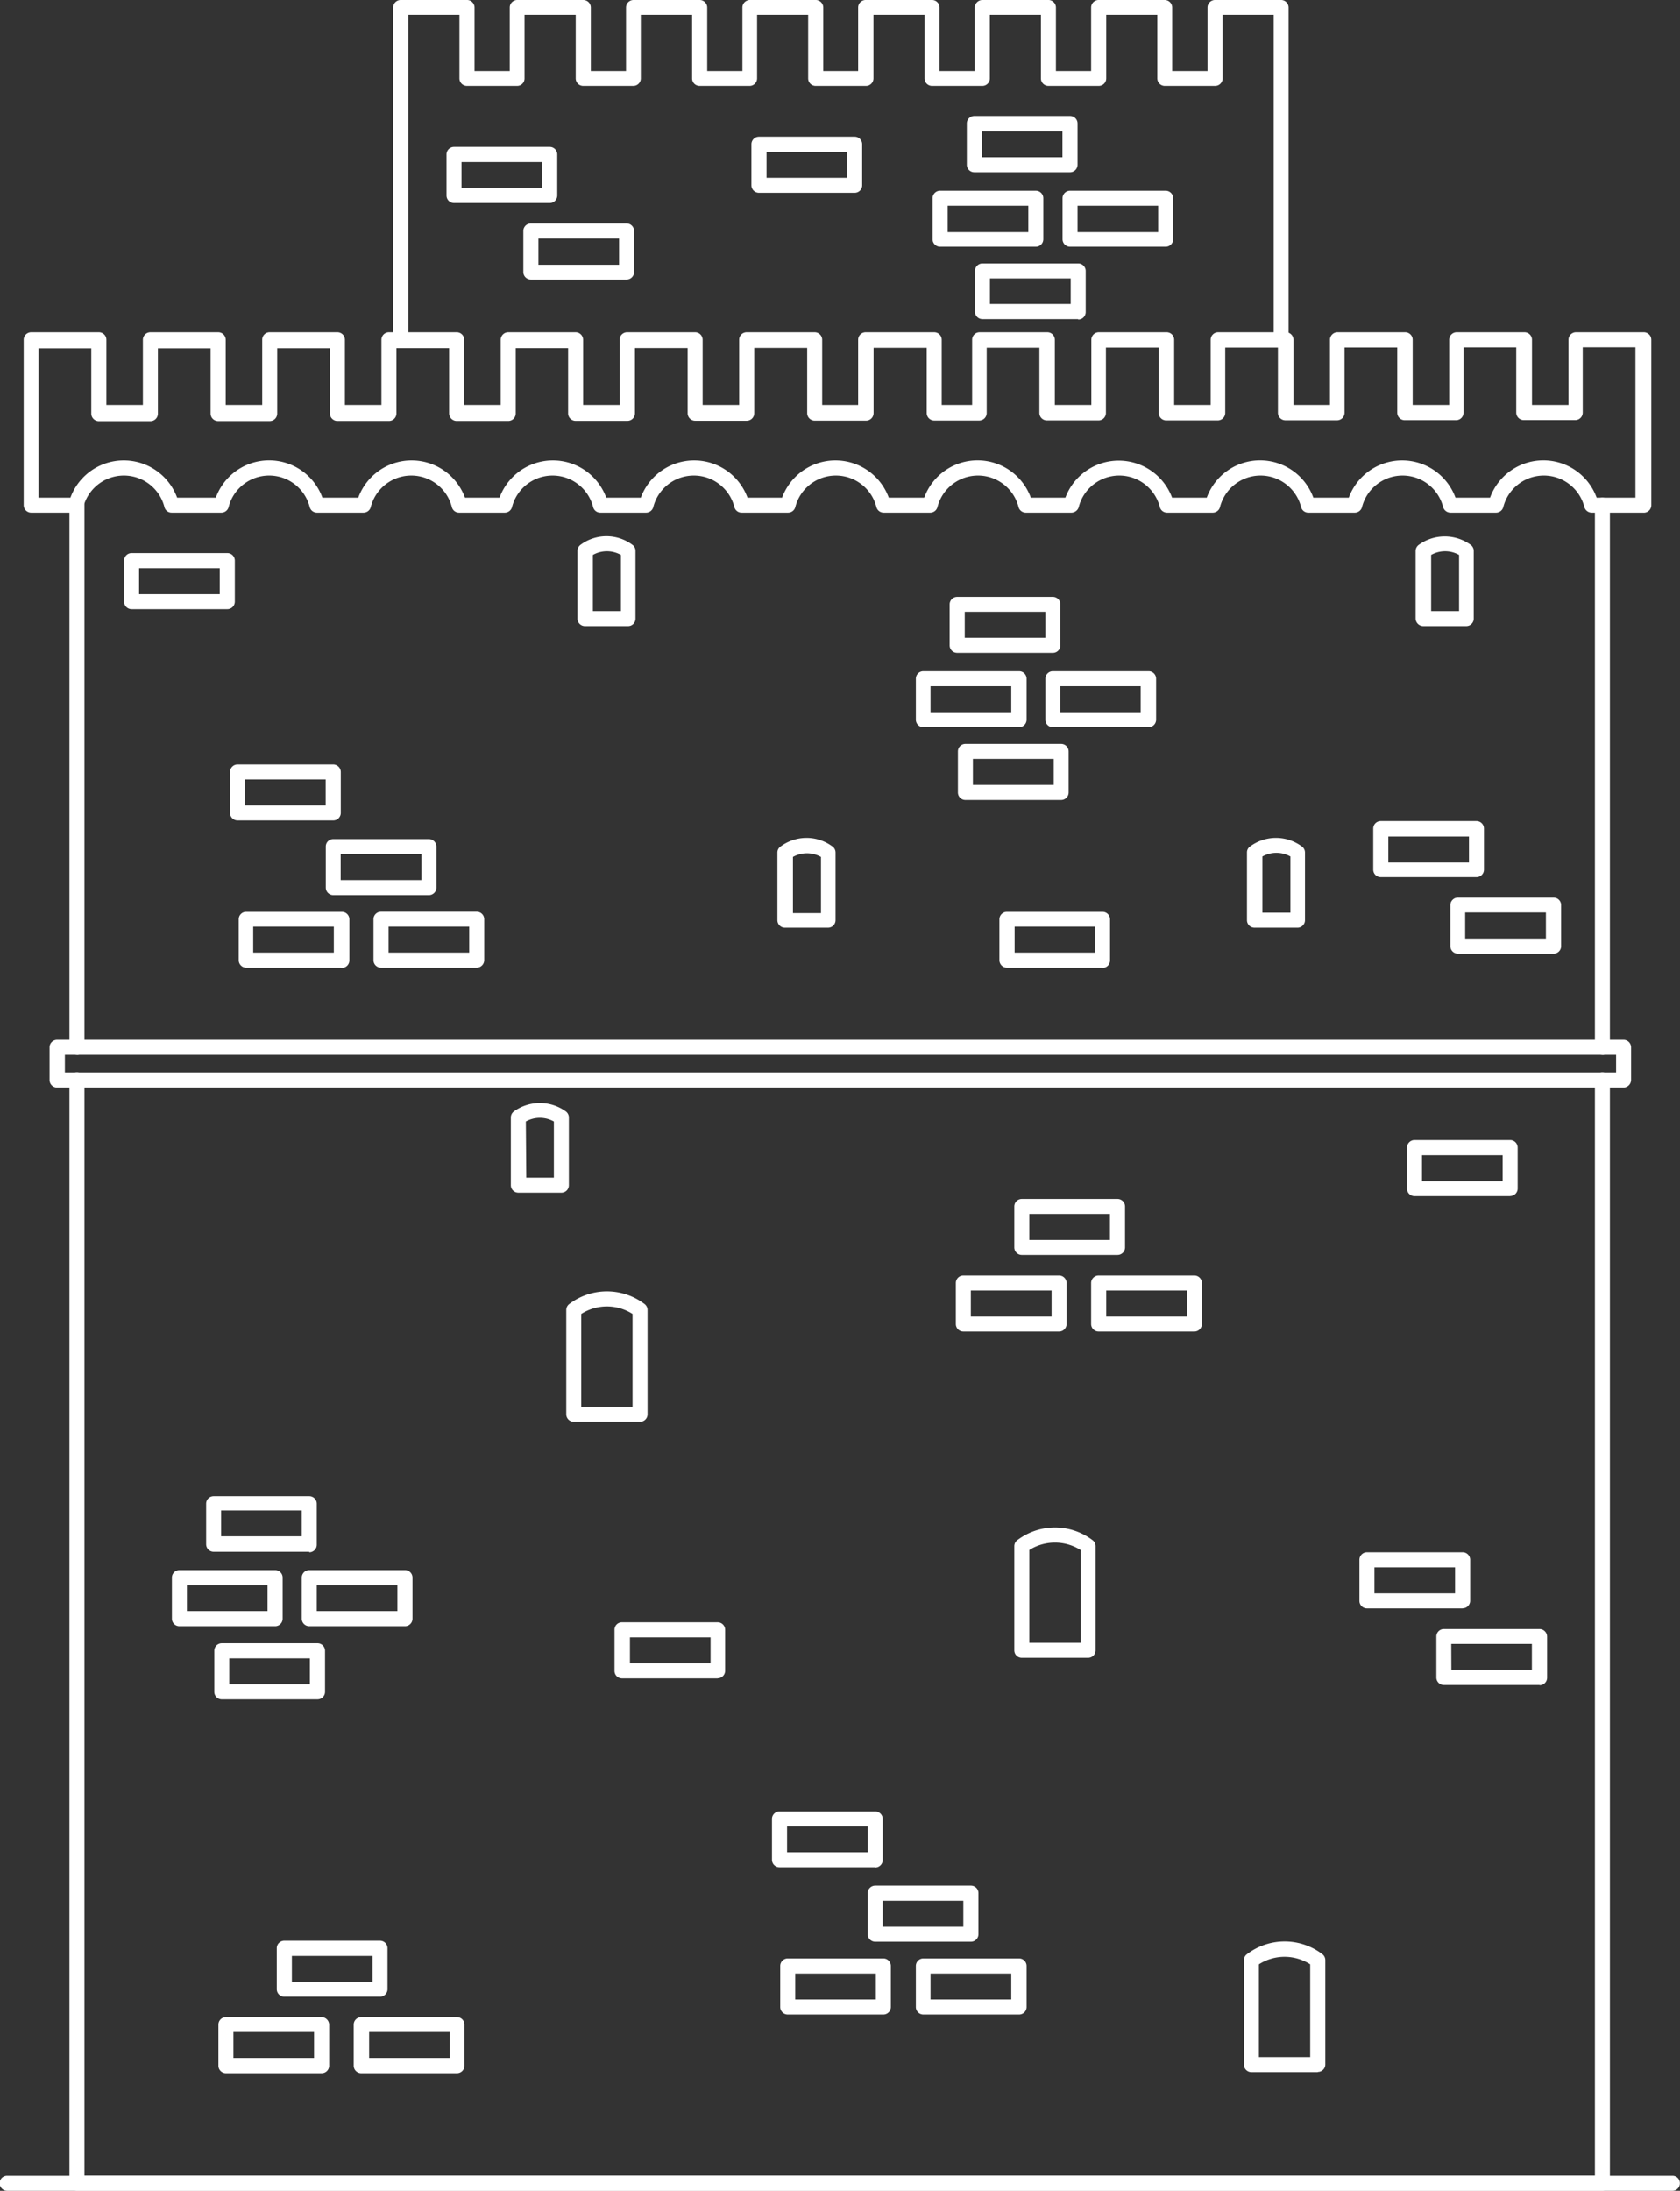 <svg id="Layer_1" data-name="Layer 1" xmlns="http://www.w3.org/2000/svg" viewBox="0 0 154.6 201.58"><rect x="0" y="0" width="154.6" height="201.58" fill="#333333" stroke="none"/><defs><style>.cls-1{fill:#fff;}</style></defs><g id="greece-icon"><g id="Group_20172" data-name="Group 20172"><path id="Path_67218" data-name="Path 67218" class="cls-1" d="M117.93,79.59a.69.69,0,0,1-.69-.69h0V49h-4.7v5.85a.69.69,0,0,1-.69.69h-4.63a.69.69,0,0,1-.69-.69h0V49h-4.7v5.85a.69.69,0,0,1-.69.69H96.51a.69.69,0,0,1-.69-.69h0V49h-4.7v5.85a.69.69,0,0,1-.69.69H85.8a.69.69,0,0,1-.69-.69h0V49h-4.7v5.85a.69.69,0,0,1-.69.69H75.09a.69.69,0,0,1-.69-.69V49H69.7v5.85a.69.69,0,0,1-.69.69h-4.6a.69.69,0,0,1-.69-.69h0V49H59v5.85a.69.69,0,0,1-.69.69H53.7a.69.69,0,0,1-.69-.69h0V49H48.3v5.85a.68.68,0,0,1-.69.69H43a.69.69,0,0,1-.69-.69h0V49H37.6V78.9a.7.7,0,0,1-1.39,0V48.33a.69.69,0,0,1,.7-.69H43a.69.69,0,0,1,.7.69h0v5.85h3.24V48.33a.69.69,0,0,1,.69-.69h6.08a.69.69,0,0,1,.69.69h0v5.85h3.24V48.33a.69.69,0,0,1,.69-.69h6.08a.69.69,0,0,1,.7.69v5.85h3.24V48.33a.69.69,0,0,1,.69-.69H75.1a.69.69,0,0,1,.69.69h0v5.85H79V48.33a.69.69,0,0,1,.69-.69H85.8a.69.69,0,0,1,.69.69h0v5.85h3.24V48.33a.71.71,0,0,1,.7-.69h6.08a.69.69,0,0,1,.69.69h0v5.85h3.24V48.33a.69.69,0,0,1,.69-.69h6.08a.69.69,0,0,1,.69.69h0v5.85h3.25V48.33a.69.69,0,0,1,.69-.69h6.08a.69.69,0,0,1,.69.69V78.9A.7.7,0,0,1,117.93,79.59Z" transform="translate(-0.03 -47.64)"/></g><g id="Group_20173" data-name="Group 20173"><path id="Path_67219" data-name="Path 67219" class="cls-1" d="M147.49,249.21H7.11a.69.69,0,0,1-.69-.69h0V147a.69.69,0,0,1,1.38,0V247.83h139V147a.69.69,0,0,1,1.38,0V248.52A.69.69,0,0,1,147.49,249.21Z" transform="translate(-0.03 -47.64)"/></g><g id="Group_20174" data-name="Group 20174"><path id="Path_67220" data-name="Path 67220" class="cls-1" d="M7.11,144.69a.69.69,0,0,1-.69-.69h0V94.12a.69.69,0,0,1,1.38,0V144a.69.69,0,0,1-.69.7Z" transform="translate(-0.03 -47.64)"/></g><g id="Group_20175" data-name="Group 20175"><path id="Path_67221" data-name="Path 67221" class="cls-1" d="M147.49,144.69a.69.69,0,0,1-.69-.69h0V94.12a.69.69,0,0,1,1.38,0V144a.69.69,0,0,1-.69.7Z" transform="translate(-0.03 -47.64)"/></g><g id="Group_20176" data-name="Group 20176"><path id="Path_67222" data-name="Path 67222" class="cls-1" d="M149.44,147.71H5.28a.69.69,0,0,1-.69-.7h0v-3a.69.69,0,0,1,.69-.69H149.44a.69.69,0,0,1,.69.69h0v3a.71.71,0,0,1-.69.7ZM6,146.32H148.75v-1.63H6Z" transform="translate(-0.03 -47.64)"/></g><g id="Group_20177" data-name="Group 20177"><path id="Path_67223" data-name="Path 67223" class="cls-1" d="M57.86,105.25h-4a.69.69,0,0,1-.69-.69h0V98.33a.7.7,0,0,1,.27-.55,4,4,0,0,1,4.8,0,.67.67,0,0,1,.27.55v6.23a.68.68,0,0,1-.69.69Zm-3.27-1.38h2.58V98.7a2.63,2.63,0,0,0-2.58,0Z" transform="translate(-0.03 -47.64)"/></g><g id="Group_20178" data-name="Group 20178"><path id="Path_67224" data-name="Path 67224" class="cls-1" d="M135,105.25h-4a.71.71,0,0,1-.7-.69h0V98.33a.71.71,0,0,1,.28-.55,4.08,4.08,0,0,1,4.8,0,.7.7,0,0,1,.27.55v6.23a.69.69,0,0,1-.69.69Zm-3.27-1.38h2.57V98.7a2.61,2.61,0,0,0-2.57,0Z" transform="translate(-0.03 -47.64)"/></g><g id="Group_20179" data-name="Group 20179"><path id="Path_67225" data-name="Path 67225" class="cls-1" d="M76.26,133h-4a.69.69,0,0,1-.69-.69h0v-6.23a.66.66,0,0,1,.28-.54,4,4,0,0,1,4.8,0,.68.68,0,0,1,.27.54v6.23A.69.69,0,0,1,76.26,133ZM73,131.66h2.58v-5.17a2.63,2.63,0,0,0-2.58,0Z" transform="translate(-0.03 -47.64)"/></g><g id="Group_20180" data-name="Group 20180"><path id="Path_67226" data-name="Path 67226" class="cls-1" d="M51.73,157.38h-4a.69.69,0,0,1-.69-.69h0v-6.23a.7.7,0,0,1,.27-.55,4.08,4.08,0,0,1,4.8,0,.7.7,0,0,1,.27.55v6.23A.69.69,0,0,1,51.73,157.38ZM48.46,156H51v-5.17a2.63,2.63,0,0,0-2.58,0Z" transform="translate(-0.03 -47.64)"/></g><g id="Group_20181" data-name="Group 20181"><path id="Path_67227" data-name="Path 67227" class="cls-1" d="M58.93,178.46h-6.1a.69.69,0,0,1-.69-.69h0v-9.59a.7.7,0,0,1,.27-.55,5.73,5.73,0,0,1,6.94,0,.7.7,0,0,1,.27.55v9.59a.69.69,0,0,1-.69.69Zm-5.41-1.38h4.72v-8.54a4.38,4.38,0,0,0-4.72,0Z" transform="translate(-0.03 -47.64)"/></g><g id="Group_20182" data-name="Group 20182"><path id="Path_67228" data-name="Path 67228" class="cls-1" d="M121.29,238.3h-6.1a.69.69,0,0,1-.69-.69h0V228a.67.67,0,0,1,.28-.55,5.73,5.73,0,0,1,6.94,0,.69.69,0,0,1,.27.55v9.59a.69.69,0,0,1-.69.69Zm-5.41-1.38h4.72v-8.54a4.38,4.38,0,0,0-4.72,0Z" transform="translate(-0.03 -47.64)"/></g><g id="Group_20183" data-name="Group 20183"><path id="Path_67229" data-name="Path 67229" class="cls-1" d="M100.16,200.18h-6.1a.69.69,0,0,1-.69-.69v-9.58a.69.69,0,0,1,.27-.55,5.73,5.73,0,0,1,6.94,0,.69.69,0,0,1,.27.55v9.58a.69.69,0,0,1-.69.69Zm-5.41-1.38h4.72v-8.54a4.42,4.42,0,0,0-4.72,0Z" transform="translate(-0.03 -47.64)"/></g><g id="Group_20184" data-name="Group 20184"><path id="Path_67230" data-name="Path 67230" class="cls-1" d="M119.47,133h-4a.69.69,0,0,1-.69-.69h0v-6.23a.65.65,0,0,1,.27-.54,4,4,0,0,1,4.8,0,.68.68,0,0,1,.27.54v6.23A.69.69,0,0,1,119.47,133Zm-3.27-1.38h2.58v-5.17a2.63,2.63,0,0,0-2.58,0Z" transform="translate(-0.03 -47.64)"/></g><g id="Group_20185" data-name="Group 20185"><path id="Path_67231" data-name="Path 67231" class="cls-1" d="M153.91,249.22H.69A.69.69,0,0,1,0,248.5a.68.68,0,0,1,.66-.66H153.91a.68.68,0,0,1,.71.66.69.69,0,0,1-.66.72Z" transform="translate(-0.03 -47.64)"/></g><g id="Group_20186" data-name="Group 20186"><path id="Path_67232" data-name="Path 67232" class="cls-1" d="M151.22,94.81H146.5a.7.7,0,0,1-.67-.52,3.85,3.85,0,0,0-7.46,0,.69.69,0,0,1-.67.52h-4.2a.71.71,0,0,1-.67-.52,3.85,3.85,0,0,0-7.46,0,.69.69,0,0,1-.67.52h-4.27a.68.68,0,0,1-.67-.52,3.85,3.85,0,0,0-7.46,0,.69.69,0,0,1-.67.52h-4.2a.69.69,0,0,1-.67-.52,3.85,3.85,0,0,0-7.46,0,.71.71,0,0,1-.67.52h-4.2a.69.69,0,0,1-.67-.52,3.85,3.85,0,0,0-7.46,0,.69.69,0,0,1-.67.52H81.35a.69.69,0,0,1-.67-.52,3.85,3.85,0,0,0-7.46,0,.69.69,0,0,1-.67.52H68.28a.68.68,0,0,1-.67-.52,3.85,3.85,0,0,0-7.46,0,.69.69,0,0,1-.67.52h-4.2a.68.68,0,0,1-.67-.52,3.85,3.85,0,0,0-7.46,0,.69.69,0,0,1-.67.52h-4.2a.68.68,0,0,1-.67-.52,3.85,3.85,0,0,0-7.46,0,.69.69,0,0,1-.67.52H29.2a.69.69,0,0,1-.67-.52,3.85,3.85,0,0,0-7.46,0,.69.69,0,0,1-.67.52H15.83a.68.68,0,0,1-.67-.52,3.85,3.85,0,0,0-7.46,0,.69.69,0,0,1-.67.52H2.9a.69.69,0,0,1-.69-.69h0V78.9a.69.69,0,0,1,.69-.69H9.13a.69.69,0,0,1,.69.69h0v6h3.36v-6a.69.69,0,0,1,.69-.69h6.24a.69.69,0,0,1,.69.69h0v6h3.36v-6a.68.68,0,0,1,.69-.69h6.23a.69.69,0,0,1,.69.69h0v6h3.36v-6a.69.69,0,0,1,.69-.69h6.24a.69.69,0,0,1,.69.69h0v6h3.36v-6a.69.69,0,0,1,.69-.69H53a.69.69,0,0,1,.69.69v6h3.36v-6a.69.69,0,0,1,.69-.69H64a.69.69,0,0,1,.69.69h0v6h3.36v-6a.69.69,0,0,1,.69-.69H75a.69.69,0,0,1,.69.69h0v6H79v-6a.69.69,0,0,1,.69-.69H86a.69.69,0,0,1,.69.69h0v6h2.8v-6a.69.69,0,0,1,.69-.69h6.23a.69.69,0,0,1,.69.69h0v6h3.36v-6a.69.69,0,0,1,.69-.69h6.24a.69.69,0,0,1,.69.69h0v6h3.36v-6a.69.69,0,0,1,.69-.69h6.24a.69.69,0,0,1,.69.69h0v6h3.36v-6a.69.69,0,0,1,.69-.69h6.23a.69.69,0,0,1,.69.69h0v6h3.36v-6a.69.69,0,0,1,.69-.69h6.24a.69.69,0,0,1,.69.69h0v6h3.36v-6a.69.69,0,0,1,.69-.69h6.24a.69.69,0,0,1,.69.69h0l0,15.22A.69.69,0,0,1,151.22,94.81ZM147,93.43h3.53l0-13.84h-4.85v6a.69.69,0,0,1-.69.7h-4.74a.69.69,0,0,1-.69-.69h0v-6h-4.85v6a.69.69,0,0,1-.69.7H129.3a.69.69,0,0,1-.69-.69h0v-6h-4.85v6a.69.69,0,0,1-.69.7h-4.74a.69.69,0,0,1-.7-.69h0v-6h-4.85v6a.69.69,0,0,1-.69.7h-4.74a.69.69,0,0,1-.69-.7h0v-6H101.8v6a.68.68,0,0,1-.69.7H96.37a.69.69,0,0,1-.69-.69h0v-6H90.83v6a.69.69,0,0,1-.69.7H86a.69.69,0,0,1-.69-.69h0v-6H80.42v6a.69.69,0,0,1-.69.7H75a.69.69,0,0,1-.69-.69h0v-6H69.44v6a.69.69,0,0,1-.69.7H64a.69.69,0,0,1-.69-.69h0v-6H58.46v6a.69.69,0,0,1-.69.7H53a.69.69,0,0,1-.69-.69h0v-6H47.49v6a.69.69,0,0,1-.69.7H42.06a.7.7,0,0,1-.7-.7h0v-6H36.51v6a.69.69,0,0,1-.69.7H31.08a.69.69,0,0,1-.69-.69h0v-6H25.54v6a.69.69,0,0,1-.69.7H20.1a.69.69,0,0,1-.69-.69h0v-6H14.56v6a.69.69,0,0,1-.69.7H9.13a.7.7,0,0,1-.7-.7h0v-6H3.58V93.43H6.51a5.23,5.23,0,0,1,9.82,0h3.56a5.22,5.22,0,0,1,9.81,0H33a5.23,5.23,0,0,1,9.82,0H46a5.23,5.23,0,0,1,9.82,0H59a5.23,5.23,0,0,1,9.82,0H72a5.23,5.23,0,0,1,9.82,0h3.26a5.22,5.22,0,0,1,9.81,0h3.18a5.24,5.24,0,0,1,9.82,0h3.19a5.22,5.22,0,0,1,9.81,0h3.26a5.23,5.23,0,0,1,9.82,0h3.18a5.22,5.22,0,0,1,9.81,0Z" transform="translate(-0.03 -47.64)"/></g><g id="Group_20187" data-name="Group 20187"><path id="Path_67233" data-name="Path 67233" class="cls-1" d="M25.35,197.27H16.54a.69.69,0,0,1-.69-.69h0V192.8a.69.69,0,0,1,.69-.69h8.81a.69.69,0,0,1,.69.69v3.77A.69.69,0,0,1,25.35,197.27Zm-8.12-1.39h7.42v-2.39H17.23Z" transform="translate(-0.03 -47.64)"/></g><g id="Group_20188" data-name="Group 20188"><path id="Path_67234" data-name="Path 67234" class="cls-1" d="M29.25,204H20.44a.69.69,0,0,1-.69-.69h0v-3.78a.69.69,0,0,1,.69-.69h8.81a.69.69,0,0,1,.69.69h0v3.78a.69.69,0,0,1-.69.69Zm-8.12-1.38h7.42v-2.39H21.13Z" transform="translate(-0.03 -47.64)"/></g><g id="Group_20189" data-name="Group 20189"><path id="Path_67235" data-name="Path 67235" class="cls-1" d="M37.3,197.27H28.49a.69.69,0,0,1-.69-.7h0V192.8a.69.69,0,0,1,.69-.69H37.3a.69.69,0,0,1,.69.69h0v3.77a.69.69,0,0,1-.69.7Zm-8.12-1.39H36.6v-2.39H29.18Z" transform="translate(-0.03 -47.64)"/></g><g id="Group_20190" data-name="Group 20190"><path id="Path_67236" data-name="Path 67236" class="cls-1" d="M28.49,190.42h-8.8a.69.69,0,0,1-.69-.69h0V186a.69.69,0,0,1,.69-.69h8.8a.69.69,0,0,1,.69.69h0v3.78a.69.69,0,0,1-.69.69ZM20.38,189H27.8v-2.38H20.38Z" transform="translate(-0.03 -47.64)"/></g><g id="Group_20191" data-name="Group 20191"><path id="Path_67237" data-name="Path 67237" class="cls-1" d="M93.78,114.55H85a.69.69,0,0,1-.69-.69h0v-3.77a.69.69,0,0,1,.69-.69h8.81a.69.69,0,0,1,.69.69v3.77A.69.69,0,0,1,93.78,114.55Zm-8.12-1.38h7.43v-2.39H85.66Z" transform="translate(-0.03 -47.64)"/></g><g id="Group_20192" data-name="Group 20192"><path id="Path_67238" data-name="Path 67238" class="cls-1" d="M97.68,121.25H88.87a.69.69,0,0,1-.69-.7v-3.77a.69.69,0,0,1,.69-.69h8.81a.69.69,0,0,1,.69.69h0v3.77A.69.69,0,0,1,97.68,121.25Zm-8.12-1.39H97v-2.39H89.56Z" transform="translate(-0.03 -47.64)"/></g><g id="Group_20193" data-name="Group 20193"><path id="Path_67239" data-name="Path 67239" class="cls-1" d="M105.73,114.55h-8.8a.68.68,0,0,1-.7-.69h0v-3.77a.69.69,0,0,1,.69-.69h8.81a.69.69,0,0,1,.69.69h0v3.77a.69.69,0,0,1-.69.69Zm-8.12-1.38H105v-2.39H97.61Z" transform="translate(-0.03 -47.64)"/></g><g id="Group_20194" data-name="Group 20194"><path id="Path_67240" data-name="Path 67240" class="cls-1" d="M96.92,107.71H88.11a.69.69,0,0,1-.69-.69h0v-3.77a.69.69,0,0,1,.69-.69h8.81a.69.69,0,0,1,.69.69h0V107A.69.69,0,0,1,96.92,107.71Zm-8.11-1.39h7.42v-2.39H88.81Z" transform="translate(-0.03 -47.64)"/></g><g id="Group_20195" data-name="Group 20195"><path id="Path_67241" data-name="Path 67241" class="cls-1" d="M95.35,70.34H86.54a.69.69,0,0,1-.69-.69h0V65.88a.69.69,0,0,1,.69-.69h8.81a.69.69,0,0,1,.69.69h0v3.77A.69.69,0,0,1,95.35,70.34ZM87.24,69h7.42V66.57H87.24Z" transform="translate(-0.03 -47.64)"/></g><g id="Group_20196" data-name="Group 20196"><path id="Path_67242" data-name="Path 67242" class="cls-1" d="M78.68,65.38h-8.8a.69.69,0,0,1-.7-.69h0V60.91a.69.69,0,0,1,.69-.69h8.81a.69.69,0,0,1,.69.69h0v3.78A.69.69,0,0,1,78.68,65.38ZM70.57,64H78V61.61H70.57Z" transform="translate(-0.03 -47.64)"/></g><g id="Group_20197" data-name="Group 20197"><path id="Path_67243" data-name="Path 67243" class="cls-1" d="M99.25,77H90.44a.69.69,0,0,1-.69-.69h0V72.57a.69.69,0,0,1,.69-.69h8.81a.69.69,0,0,1,.69.69h0v3.77a.69.69,0,0,1-.69.7Zm-8.12-1.39h7.43V73.26H91.13Z" transform="translate(-0.03 -47.64)"/></g><g id="Group_20198" data-name="Group 20198"><path id="Path_67244" data-name="Path 67244" class="cls-1" d="M107.3,70.34H98.5a.69.69,0,0,1-.69-.69h0V65.88a.69.69,0,0,1,.69-.69h8.8a.69.69,0,0,1,.69.69h0v3.77a.69.69,0,0,1-.69.69ZM99.19,69h7.42V66.57H99.19Z" transform="translate(-0.03 -47.64)"/></g><g id="Group_20199" data-name="Group 20199"><path id="Path_67245" data-name="Path 67245" class="cls-1" d="M98.49,63.49h-8.8A.69.69,0,0,1,89,62.8h0V59a.69.69,0,0,1,.69-.69h8.8a.69.69,0,0,1,.7.69h0V62.8a.69.69,0,0,1-.69.69Zm-8.11-1.38H97.8V59.72H90.38Z" transform="translate(-0.03 -47.64)"/></g><g id="Group_20200" data-name="Group 20200"><path id="Path_67246" data-name="Path 67246" class="cls-1" d="M81.32,233h-8.8a.69.69,0,0,1-.69-.69v-3.77a.69.69,0,0,1,.69-.7h8.8a.69.69,0,0,1,.69.69h0v3.77A.69.69,0,0,1,81.32,233Zm-8.11-1.38h7.42v-2.39H73.21Z" transform="translate(-0.03 -47.64)"/></g><g id="Group_20201" data-name="Group 20201"><path id="Path_67247" data-name="Path 67247" class="cls-1" d="M93.78,233H85a.69.69,0,0,1-.69-.69h0v-3.77a.69.69,0,0,1,.69-.7h8.81a.69.69,0,0,1,.69.7v3.77A.69.69,0,0,1,93.78,233Zm-8.12-1.38h7.43v-2.39H85.66Z" transform="translate(-0.03 -47.64)"/></g><g id="Group_20202" data-name="Group 20202"><path id="Path_67248" data-name="Path 67248" class="cls-1" d="M89.37,226.3h-8.8a.69.69,0,0,1-.69-.69h0v-3.78a.69.69,0,0,1,.69-.69h8.8a.69.69,0,0,1,.7.69h0v3.78a.69.69,0,0,1-.69.69Zm-8.11-1.38h7.42v-2.39H81.26Z" transform="translate(-0.03 -47.64)"/></g><g id="Group_20203" data-name="Group 20203"><path id="Path_67249" data-name="Path 67249" class="cls-1" d="M80.57,219.45H71.76a.69.69,0,0,1-.69-.69h0V215a.69.69,0,0,1,.69-.69h8.81a.69.69,0,0,1,.69.69v3.78a.69.69,0,0,1-.69.69Zm-8.11-1.38h7.42v-2.39H72.46Z" transform="translate(-0.03 -47.64)"/></g><g id="Group_20204" data-name="Group 20204"><path id="Path_67250" data-name="Path 67250" class="cls-1" d="M31.45,136.68h-8.8A.69.69,0,0,1,22,136h0v-3.77a.68.68,0,0,1,.69-.69h8.8a.69.69,0,0,1,.69.69h0V136a.69.69,0,0,1-.69.7Zm-8.12-1.39h7.42V132.9H23.33Z" transform="translate(-0.03 -47.64)"/></g><g id="Group_20205" data-name="Group 20205"><path id="Path_67251" data-name="Path 67251" class="cls-1" d="M43.9,136.68H35.09a.69.69,0,0,1-.69-.69h0v-3.77a.69.69,0,0,1,.69-.69H43.9a.69.69,0,0,1,.69.69h0V136A.7.7,0,0,1,43.9,136.68Zm-8.11-1.39h7.42V132.9H35.79Z" transform="translate(-0.03 -47.64)"/></g><g id="Group_20206" data-name="Group 20206"><path id="Path_67252" data-name="Path 67252" class="cls-1" d="M39.5,130H30.7a.69.69,0,0,1-.69-.69h0v-3.77a.68.68,0,0,1,.69-.69h8.8a.69.69,0,0,1,.69.69h0v3.77a.69.69,0,0,1-.69.69Zm-8.12-1.38h7.43v-2.39H31.38Z" transform="translate(-0.03 -47.64)"/></g><g id="Group_20207" data-name="Group 20207"><path id="Path_67253" data-name="Path 67253" class="cls-1" d="M30.69,123.13h-8.8a.69.69,0,0,1-.69-.69h0v-3.77a.69.69,0,0,1,.69-.69h8.8a.7.7,0,0,1,.7.69h0v3.77a.69.69,0,0,1-.69.69Zm-8.11-1.38H30v-2.39H22.58Z" transform="translate(-0.03 -47.64)"/></g><g id="Group_20208" data-name="Group 20208"><path id="Path_67254" data-name="Path 67254" class="cls-1" d="M97.49,170.16H88.68a.69.69,0,0,1-.69-.69v-3.78a.69.69,0,0,1,.69-.69h8.81a.69.69,0,0,1,.69.69h0v3.78a.69.69,0,0,1-.69.69Zm-8.12-1.38H96.8v-2.4H89.37Z" transform="translate(-0.03 -47.64)"/></g><g id="Group_20209" data-name="Group 20209"><path id="Path_67255" data-name="Path 67255" class="cls-1" d="M109.94,170.16h-8.81a.69.69,0,0,1-.69-.69h0v-3.78a.69.69,0,0,1,.69-.69h8.81a.69.69,0,0,1,.69.69v3.78A.69.69,0,0,1,109.94,170.16Zm-8.11-1.38h7.42v-2.4h-7.42Z" transform="translate(-0.03 -47.64)"/></g><g id="Group_20210" data-name="Group 20210"><path id="Path_67256" data-name="Path 67256" class="cls-1" d="M102.86,163.11h-8.8a.69.69,0,0,1-.69-.69h0v-3.77a.69.69,0,0,1,.69-.69h8.8a.69.69,0,0,1,.7.69h0v3.77a.69.69,0,0,1-.7.69Zm-8.11-1.38h7.42v-2.39H94.75Z" transform="translate(-0.03 -47.64)"/></g><g id="Group_20211" data-name="Group 20211"><path id="Path_67257" data-name="Path 67257" class="cls-1" d="M29.62,238.4h-8.8a.69.69,0,0,1-.69-.69h0v-3.78a.69.69,0,0,1,.69-.69h8.8a.71.71,0,0,1,.7.69h0v3.78a.69.69,0,0,1-.7.69ZM21.51,237h7.42v-2.39H21.51Z" transform="translate(-0.03 -47.64)"/></g><g id="Group_20212" data-name="Group 20212"><path id="Path_67258" data-name="Path 67258" class="cls-1" d="M42.08,238.4h-8.8a.69.69,0,0,1-.7-.69h0v-3.78a.69.69,0,0,1,.7-.69h8.8a.69.69,0,0,1,.69.69h0v3.78a.69.69,0,0,1-.69.69ZM34,237h7.42v-2.39H34Z" transform="translate(-0.03 -47.64)"/></g><g id="Group_20213" data-name="Group 20213"><path id="Path_67259" data-name="Path 67259" class="cls-1" d="M35,231.36H26.2a.69.69,0,0,1-.7-.69h0v-3.77a.69.69,0,0,1,.69-.69H35a.69.69,0,0,1,.69.69v3.77A.69.69,0,0,1,35,231.36ZM26.89,230h7.42v-2.39H26.89Z" transform="translate(-0.03 -47.64)"/></g><g id="Group_20214" data-name="Group 20214"><path id="Path_67260" data-name="Path 67260" class="cls-1" d="M141.7,202.68h-8.8a.69.69,0,0,1-.69-.69h0v-3.77a.69.69,0,0,1,.69-.69h8.8a.71.71,0,0,1,.7.69h0V202a.69.69,0,0,1-.69.7Zm-8.11-1.39H141V198.9h-7.42Z" transform="translate(-0.03 -47.64)"/></g><g id="Group_20215" data-name="Group 20215"><path id="Path_67261" data-name="Path 67261" class="cls-1" d="M134.63,195.63h-8.81a.69.69,0,0,1-.69-.69h0v-3.77a.69.69,0,0,1,.69-.7h8.8a.69.69,0,0,1,.7.69h0v3.77a.69.69,0,0,1-.69.69Zm-8.12-1.38h7.42v-2.39h-7.42Z" transform="translate(-0.03 -47.64)"/></g><g id="Group_20216" data-name="Group 20216"><path id="Path_67262" data-name="Path 67262" class="cls-1" d="M139,157.7h-8.8a.69.69,0,0,1-.69-.69h0v-3.77a.69.69,0,0,1,.69-.7H139a.69.69,0,0,1,.69.69h0V157a.69.69,0,0,1-.69.69Zm-8.11-1.38h7.42v-2.39h-7.42Z" transform="translate(-0.03 -47.64)"/></g><g id="Group_20217" data-name="Group 20217"><path id="Path_67263" data-name="Path 67263" class="cls-1" d="M66.07,202.07h-8.8a.69.69,0,0,1-.69-.69h0v-3.77a.68.68,0,0,1,.69-.7h8.8a.69.69,0,0,1,.69.69h0v3.77a.69.69,0,0,1-.69.69ZM58,200.69h7.42V198.3H58Z" transform="translate(-0.03 -47.64)"/></g><g id="Group_20218" data-name="Group 20218"><path id="Path_67264" data-name="Path 67264" class="cls-1" d="M101.51,136.68h-8.8A.69.69,0,0,1,92,136h0v-3.77a.69.69,0,0,1,.69-.69h8.8a.69.69,0,0,1,.69.69h0V136a.69.69,0,0,1-.69.7Zm-8.11-1.39h7.42V132.9H93.4Z" transform="translate(-0.03 -47.64)"/></g><g id="Group_20219" data-name="Group 20219"><path id="Path_67265" data-name="Path 67265" class="cls-1" d="M20.94,103.69h-8.8a.69.69,0,0,1-.69-.69h0V99.23a.69.69,0,0,1,.69-.7h8.8a.69.69,0,0,1,.7.69h0V103a.69.69,0,0,1-.69.69Zm-8.11-1.38h7.42V99.92H12.83Z" transform="translate(-0.03 -47.64)"/></g><g id="Group_20220" data-name="Group 20220"><path id="Path_67266" data-name="Path 67266" class="cls-1" d="M143,135.39h-8.81a.69.69,0,0,1-.69-.69h0v-3.78a.69.69,0,0,1,.69-.69H143a.69.69,0,0,1,.69.69h0v3.78a.69.69,0,0,1-.69.69ZM134.86,134h7.43v-2.4h-7.43Z" transform="translate(-0.03 -47.64)"/></g><g id="Group_20221" data-name="Group 20221"><path id="Path_67267" data-name="Path 67267" class="cls-1" d="M135.9,128.35h-8.81a.69.69,0,0,1-.69-.69h0v-3.78a.69.69,0,0,1,.69-.69h8.81a.69.69,0,0,1,.69.69h0v3.78a.69.69,0,0,1-.69.69ZM127.79,127h7.42v-2.39h-7.42Z" transform="translate(-0.03 -47.64)"/></g><g id="Group_20222" data-name="Group 20222"><path id="Path_67268" data-name="Path 67268" class="cls-1" d="M57.69,73.36H48.88a.69.69,0,0,1-.69-.69h0V68.89a.69.69,0,0,1,.69-.69h8.81a.69.69,0,0,1,.69.69h0v3.78a.69.69,0,0,1-.69.69ZM49.58,72H57V69.59H49.58Z" transform="translate(-0.03 -47.64)"/></g><g id="Group_20223" data-name="Group 20223"><path id="Path_67269" data-name="Path 67269" class="cls-1" d="M50.61,66.32h-8.8a.69.69,0,0,1-.69-.69h0V61.85a.69.69,0,0,1,.69-.69h8.8a.69.69,0,0,1,.7.69h0v3.78a.69.69,0,0,1-.69.69ZM42.5,64.94h7.42V62.55H42.5Z" transform="translate(-0.03 -47.64)"/></g></g></svg>